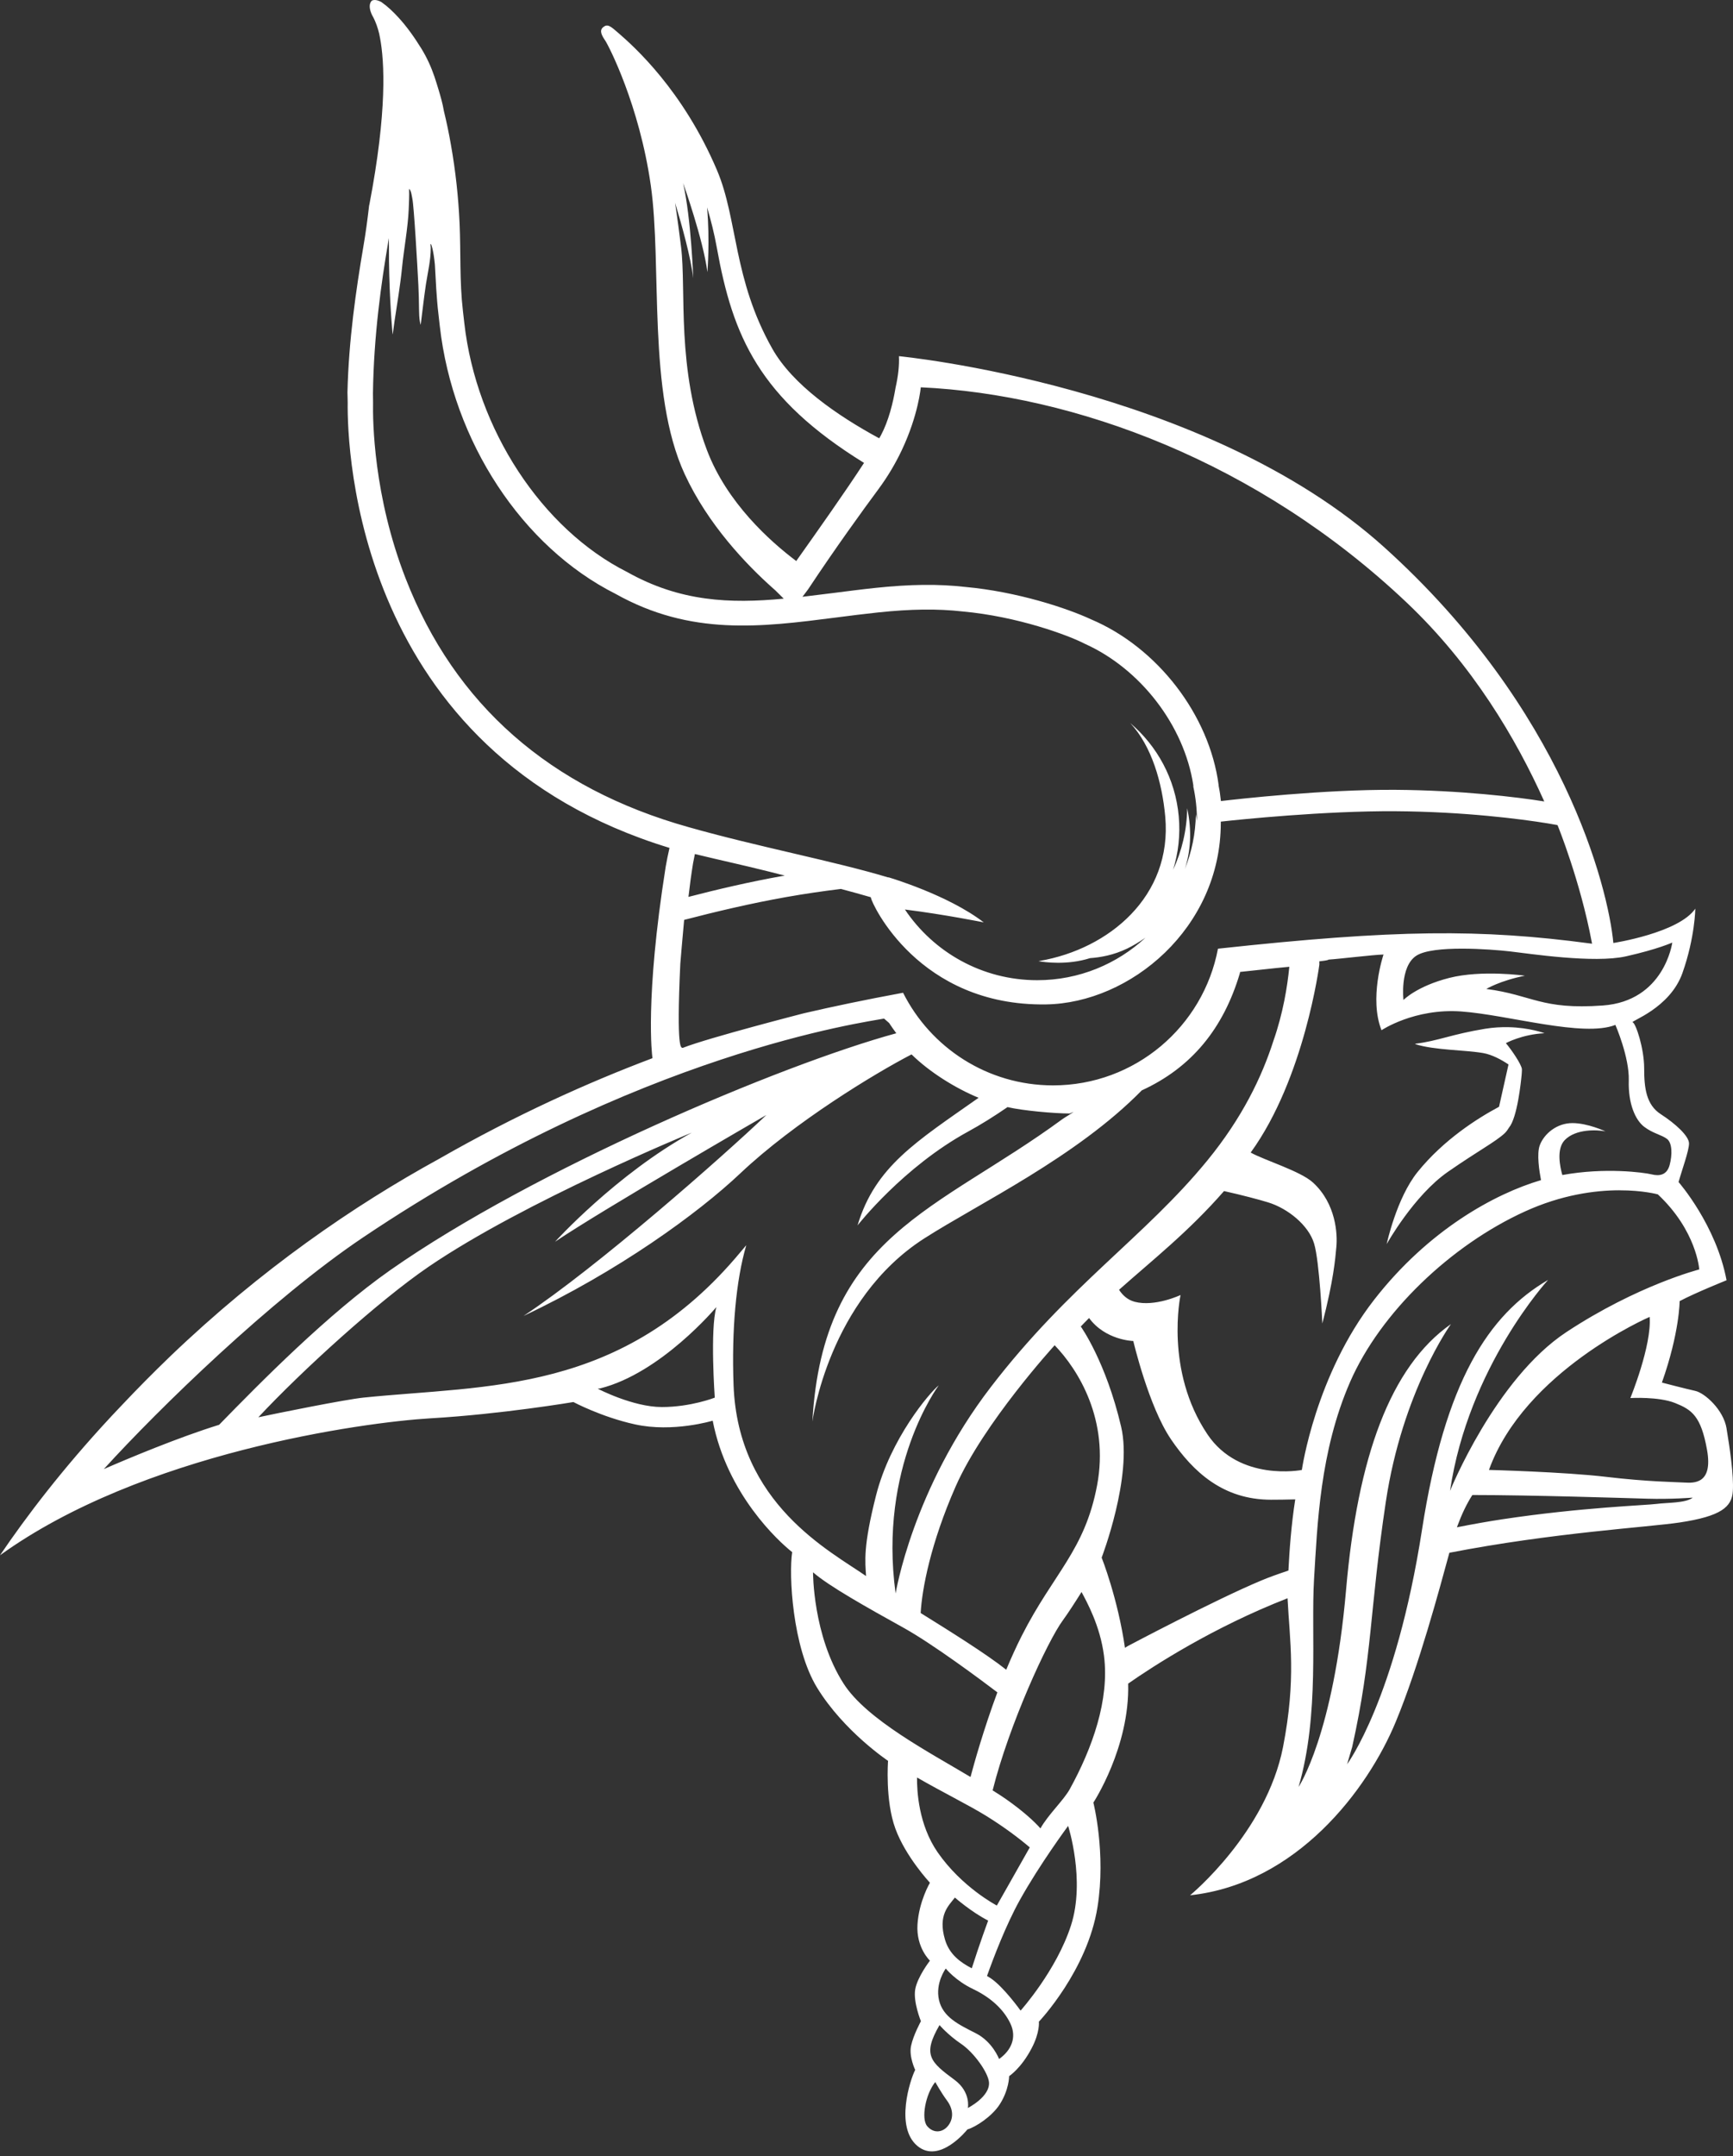 <svg width="160" height="199" viewBox="0 0 160 199" fill="none" xmlns="http://www.w3.org/2000/svg">
<rect x="0" y="0" width="160" height="199" fill="#333333" stroke="none"/>
<path d="M34.337 0.059C34.697 -0.132 35.227 0.201 35.227 0.201C35.797 0.603 36.305 1.09 36.778 1.605C37.576 2.473 38.26 3.447 38.881 4.449C39.398 5.281 39.798 6.157 40.108 7.067C40.244 7.483 40.377 7.893 40.497 8.302C40.681 8.923 40.865 9.552 40.971 10.187C40.971 10.201 40.971 10.208 40.977 10.222C41.231 11.266 41.451 12.311 41.633 13.37C42.058 15.769 42.325 18.197 42.431 20.632C42.55 23.314 42.424 25.988 42.736 28.665L42.87 29.836C43.977 39.598 50.02 48.822 57.895 52.788C62.793 55.541 67.403 55.717 72.357 55.251L71.581 54.482C71.504 54.411 71.419 54.334 71.334 54.263C68.941 52.132 65.37 48.427 63.21 43.748C59.738 36.231 61.142 24.523 60.084 17.105C59.026 9.68 56.188 4.21 55.885 3.758C55.56 3.278 55.299 2.82 55.694 2.502C56.097 2.178 56.359 2.404 57.134 3.081C58.49 4.26 63.042 8.29 66.196 15.707C68.123 20.238 67.672 25.764 71.306 32.187C73.183 35.504 77.277 38.341 81.173 40.452C81.229 40.36 81.286 40.261 81.328 40.183C82.041 38.842 82.45 37.183 82.683 35.779C82.93 34.692 83.035 33.704 82.993 32.871C82.993 32.871 111.23 35.574 127.801 50.507C144.373 65.442 148.474 81.921 148.954 87.029C148.985 87.024 154.985 86.098 156.52 83.86C156.52 83.86 156.491 86.521 155.334 89.795C154.176 93.076 150.453 94.256 150.739 94.348C151.029 94.447 151.798 96.762 151.798 98.59C151.798 100.425 151.989 101.963 153.337 102.831C154.685 103.7 155.94 104.85 155.94 105.528C155.94 106.206 155.264 108.034 154.975 109.092C155.015 109.138 158.452 113.074 159.405 118.155C159.367 118.17 156.51 119.316 155.073 120.08C155.073 120.08 155.073 122.975 153.436 127.597C153.447 127.6 155.654 128.176 156.52 128.366C157.388 128.557 159.125 130.102 159.406 131.831L159.404 131.835C159.694 133.572 160.083 136.176 159.984 137.623C159.892 139.069 158.925 139.931 155.072 140.51C152.165 140.947 143.405 141.441 133.814 143.304C132.918 146.579 130.985 153.806 128.86 158.916C126.263 165.183 119.706 173.857 109.875 174.915C109.928 174.872 116.917 169.105 118.457 161.23C119.692 154.878 119.071 151.455 118.873 147.503C111.985 150.185 106.452 153.776 104.158 155.379C104.313 161.237 100.946 166.361 100.946 166.361C100.955 166.394 102.122 171.003 101.328 175.996C100.401 181.845 95.96 186.535 95.915 186.581C95.915 186.581 96.028 187.563 95.236 189.052C94.277 190.886 93.169 191.607 93.169 191.607C93.169 191.622 93.163 192.871 92.3 194.211C91.594 195.312 90.106 196.293 89.315 196.526C89.308 196.535 86.743 199.777 84.686 198.037C82.618 196.293 84.022 191.953 84.495 191.029C84.495 191.029 83.903 189.807 84.114 188.812C84.319 187.825 85.023 186.541 85.024 186.538C85.02 186.527 84.305 184.778 84.495 183.611C84.693 182.446 85.857 180.949 85.857 180.949C85.857 180.949 84.573 179.756 84.707 177.611C84.841 175.465 85.857 173.757 85.857 173.757C85.838 173.736 83.623 171.368 82.667 168.768C81.707 166.157 81.99 162.507 81.99 162.507C81.99 162.507 77.911 159.79 75.44 155.76C73.147 152.02 72.815 145.287 73.14 143.246C71.891 142.266 67.12 137.904 65.8 131.115C65.8 131.115 62.13 132.23 58.622 131.454C55.541 130.778 52.957 129.403 52.94 129.394C52.899 129.401 46.286 130.516 39.757 130.895C33.509 131.263 13.078 134.094 0 143.537C2.421 139.965 5.759 135.576 10.185 130.812C10.206 130.791 10.234 130.769 10.248 130.742C10.587 130.381 10.925 130.021 11.264 129.668C12.661 128.186 14.136 126.696 15.71 125.179C24.095 117.147 32.664 111.261 40.562 106.935C47.62 102.898 54.317 99.891 60.238 97.66C60.231 97.583 60.225 97.534 60.225 97.534C60.218 97.486 59.514 92.275 61.46 79.989C61.552 79.431 61.678 78.852 61.812 78.252C32.869 69.436 32.05 41.445 32.1 37.175C32.107 37.047 32.079 36.427 32.079 36.215C32.192 31.416 32.862 26.793 33.554 22.721C33.772 21.465 33.935 20.202 34.083 18.939L34.097 18.91C35.769 10.209 35.487 5.649 35.092 3.532C35.042 3.235 34.979 2.96 34.901 2.705C34.817 2.423 34.725 2.176 34.641 1.979C34.493 1.628 34.367 1.424 34.365 1.421C33.864 0.391 34.337 0.059 34.337 0.059ZM86.35 192.148C85.441 193.273 85.027 195.544 85.603 196.22C86.178 196.898 86.978 196.817 87.478 196.25C87.976 195.686 88.124 194.795 87.43 193.856C86.869 193.095 86.35 192.148 86.35 192.148ZM86.742 186.894C85.132 189.663 85.911 190.306 88.131 191.952C89.65 193.075 89.36 194.543 89.36 194.543C89.36 194.543 91.445 193.487 91.306 192.148C91.214 191.261 89.935 189.438 88.728 188.621C87.519 187.805 86.742 186.894 86.742 186.894ZM87.318 181.674C87.309 181.687 86.333 183.015 86.694 184.587C87.059 186.168 88.528 186.852 90.089 187.646C91.638 188.433 92.23 189.998 92.24 190.024C93.349 189.244 93.9 188.052 93.287 186.755C92.672 185.457 91.491 184.357 89.838 183.568C88.205 182.787 87.337 181.698 87.318 181.674ZM98.615 168.513C98.597 168.537 95.981 172.069 94.144 175.376C92.858 177.692 91.704 180.736 91.126 182.362C91.248 182.432 91.365 182.502 91.472 182.575C92.674 183.385 94.211 185.538 94.226 185.559C94.262 185.518 97.543 181.848 98.88 177.694C100.226 173.516 98.615 168.513 98.615 168.513ZM88.161 175.125C87.585 175.873 86.572 176.736 87.247 179.008C87.661 180.401 88.698 181.119 89.72 181.654C90.379 179.563 91.231 177.249 91.231 177.249C89.671 176.455 88.161 175.125 88.161 175.125ZM84.665 164.045C84.65 165.281 84.807 168.405 86.569 170.949C88.807 174.177 92.003 175.845 92.033 175.861C92.033 175.861 93.476 173.33 95.075 170.495C94.069 169.64 92.715 168.618 91.047 167.584C89.529 166.643 86.93 165.351 84.665 164.045ZM99.853 146.924C99.366 147.706 98.591 148.912 98.137 149.526C96.701 151.468 93.157 159.186 91.645 165.234C92.098 165.515 92.506 165.78 92.852 166.02C94.514 167.184 95.501 168.118 96.06 168.741C96.784 167.453 98.204 166.142 98.769 165.116C100.849 161.338 102.444 156.877 101.927 152.815C101.572 150.025 100.32 147.804 99.853 146.924ZM149.484 109.851C147.269 109.857 144.202 110.252 140.789 111.806C133.961 114.913 127.454 121.114 124.65 127.535C121.85 133.955 121.626 140.744 121.32 145.739C121.017 150.733 121.85 158.195 119.891 164.916C119.906 164.894 123.112 160.125 124.278 146.708C125.337 134.513 128.356 126.123 133.96 122.2C133.96 122.2 129.475 128.414 127.946 138.605C126.418 148.797 126.724 152.773 124.84 161.231L124.373 162.817C124.373 162.817 128.859 156.812 131.29 141.161C133.418 127.476 137.424 121.336 142.927 118.125C142.927 118.125 135.563 126.13 133.875 137.591C133.875 137.591 138.051 127.265 144.624 122.933C151.197 118.604 156.884 117.157 156.884 117.157C156.882 117.125 156.644 113.589 153.062 110.229C153.062 110.229 151.7 109.847 149.485 109.853L149.484 109.851ZM75.064 145.105C75.064 145.105 75.034 150.936 77.889 155.386C80.017 158.704 85.82 161.729 89.603 163.997C89.931 162.765 90.811 159.6 92.083 156.186C90.552 155.024 86.126 151.729 83.417 150.224C80.098 148.383 76.476 146.354 75.064 145.105ZM97.372 124.153C97.372 124.153 90.801 131.339 88.226 137.196C85.929 142.421 85.125 146.63 85.001 148.866C87.748 150.574 91.068 152.646 92.9 154.099C93.344 153.031 93.825 151.971 94.33 150.973C97.266 145.183 100.147 143.12 101.288 137.087C102.428 131.051 99.559 126.42 97.372 124.153ZM99.784 122.423C99.812 122.462 102.105 125.672 103.51 131.674C104.585 136.272 101.711 143.751 101.711 143.751C101.719 143.771 103.204 147.518 103.862 152.075C103.951 152.02 104.047 151.959 104.134 151.909C104.183 151.883 112.161 147.654 116.454 145.862C117.134 145.576 117.992 145.267 118.954 144.947C119.043 143.15 119.22 140.675 119.584 138.378C118.755 138.399 117.993 138.409 117.352 138.409C112.919 138.409 110.159 135.84 108.101 132.82H108.104C106.053 129.809 104.637 123.786 104.631 123.761C104.593 123.76 102.054 123.688 100.55 121.64C100.294 121.899 100.038 122.153 99.784 122.423ZM119.037 89.224C117.475 89.362 115.988 89.551 114.494 89.699C114.484 89.755 114.471 89.816 114.46 89.858C112.953 94.893 110.041 98.514 105.415 100.63C99.374 106.79 90.361 111.073 85.331 114.295C76.485 119.967 75.011 131.137 75.002 131.203C75.978 113.985 86.532 111.763 98.068 103.299C98.31 103.124 98.891 102.792 99.125 102.615L98.766 102.764C97.324 102.764 94.378 102.495 93.02 102.174C91.759 103.042 90.531 103.805 89.397 104.424C83.392 107.7 79.218 113.035 79.173 113.092C80.805 107.642 84.624 105.345 90.349 101.314C88.209 100.433 85.813 98.939 84.159 97.31C80.787 99.052 73.333 103.578 68.369 108.269C64.4 112.022 57.039 117.343 48.335 121.447C55.175 116.921 66.71 106.755 70.758 102.9C70.758 102.9 55.589 111.66 51.245 114.601C51.245 114.601 56.89 108.373 63.871 104.53C63.871 104.53 48.436 110.855 39.554 116.918C34.959 120.056 27.92 126.449 23.852 130.8C25.523 130.438 31.864 129.159 33.555 128.985C44.97 127.811 57.447 128.698 68.379 115.536C68.558 115.323 68.744 115.109 68.9 114.919C67.948 118.174 67.541 122.735 67.726 127.82C68.123 138.809 76.657 143.15 79.961 145.455C79.878 144.104 79.674 142.754 80.883 138.006C82.213 132.775 85.816 128.532 86.668 127.857C86.624 127.916 81.079 135.37 82.689 147.064C82.689 147.064 84.231 137.445 91.482 128.005C98.733 118.567 105.699 114.151 111.468 107.101C114.675 103.18 116.494 99.416 117.576 96.037C118.461 93.51 118.858 91.043 119.037 89.224ZM135.932 137.979C135.399 138.816 134.97 139.705 134.509 140.953C135.996 140.66 137.432 140.404 138.747 140.207C146.009 139.114 151.981 138.924 152.944 138.795C153.908 138.667 155.642 138.73 156.284 138.216C156.258 138.218 154.261 138.378 152.091 138.314C149.905 138.251 141.332 137.975 136 137.975C135.979 137.975 135.952 137.979 135.932 137.979ZM152.305 121.536C152.232 121.567 140.764 126.537 137.468 135.659C137.523 135.66 144.403 135.84 148.261 136.295C152.134 136.755 154.651 136.772 155.517 136.824C156.383 136.872 158.164 136.975 157.604 133.816C157.043 130.656 156.176 130.095 154.649 129.483C153.127 128.874 150.547 129.024 150.523 129.026C150.523 129.026 152.509 124.184 152.305 121.536ZM127.733 88.093C126.828 88.11 123.574 88.508 122.657 88.561C122.644 88.613 122.313 88.665 121.807 88.72C121.808 88.82 121.808 88.918 121.811 89.018C121.811 89.018 120.444 99.518 115.469 106.37C116.772 107.092 120.057 108.075 121.218 109.134C123.368 111.096 123.486 113.932 123.382 115.052C123.282 116.176 123.117 118.176 122.085 122.145C122.082 122.085 121.83 116.431 121.322 114.757C120.813 113.077 118.903 111.523 117.067 110.963C116.235 110.709 114.707 110.301 113.01 109.923C109.731 113.676 106.424 116.271 103.317 119.033C103.647 119.543 104.113 119.972 104.768 120.143C106.623 120.627 108.966 119.531 108.995 119.517C108.983 119.574 107.513 126.485 111.481 132.379C114.444 136.78 120.161 135.668 120.194 135.662C120.202 135.605 121.445 126.916 126.871 119.951C131.888 113.507 138.004 110.171 142.274 108.913C142.121 108.122 141.861 106.485 142.163 105.689C142.57 104.62 143.744 103.649 145.171 103.649C146.588 103.649 148.202 104.403 148.227 104.414C147.463 104.261 145.476 104.162 144.456 105.228C143.674 106.052 144.035 107.716 144.243 108.443C148.172 107.721 151.789 108.21 152.481 108.381C153.223 108.567 153.902 108.441 154.151 107.514C154.4 106.588 154.399 105.476 153.901 105.106C153.405 104.729 152.602 104.606 151.797 103.989C150.992 103.371 150.316 101.885 150.377 99.72C150.439 97.567 149.156 94.623 149.141 94.588C146.171 95.763 139.241 93.659 134.912 93.348C130.582 93.039 127.548 95.079 127.548 95.079C126.389 92.152 127.696 88.204 127.733 88.093ZM81.621 94.004C80.048 94.322 58.98 97.091 33.496 114.217C25.053 119.892 14.696 129.964 9.585 135.583C11.776 134.626 16.495 132.647 20.23 131.494C24.044 127.577 30.305 121.233 36.042 117.212C49.338 107.902 72.079 98.271 82.751 95.359C82.522 95.048 82.297 94.735 82.086 94.409L81.621 94.004ZM66.14 120.627C66.098 120.677 61.021 126.731 55.404 128.137L55.185 128.162C55.221 128.18 58.438 129.855 61.106 129.855C63.79 129.855 65.991 128.988 65.991 128.988C65.991 128.988 65.543 122.689 66.14 120.627ZM139.27 94.797C141.241 94.84 142.582 95.349 142.6 95.356C140.51 95.458 139.032 96.271 139.032 96.271C139.545 96.883 140.459 98.207 140.51 98.666C140.516 98.724 140.51 98.85 140.499 99.018C140.499 99.018 140.495 99.068 140.489 99.14V99.158C140.425 99.863 140.083 103.142 139.327 104.056C139.216 104.238 139.092 104.415 138.935 104.574C138.067 105.385 136.549 106.157 133.684 108.144C130.537 110.328 128.045 114.784 128.026 114.818C128.034 114.781 128.935 110.571 130.879 108.162C133.299 105.163 136.454 103.181 138.399 102.145L139.273 98.239C138.604 97.791 137.76 97.335 136.945 97.189C135.254 96.891 132.403 96.928 130.658 96.359C130.667 96.345 130.679 96.325 130.679 96.325C132.768 96.07 133.992 95.458 137.099 94.947C137.875 94.82 138.608 94.783 139.27 94.797ZM128.856 74.868C122.286 74.823 114.364 75.644 112.803 75.818L112.712 75.829V75.925C112.712 75.93 112.711 75.939 112.711 75.948C112.702 85.652 104.346 92.581 96.569 92.697C90.69 92.784 86.671 90.459 84.11 88.044C82.83 86.836 81.913 85.605 81.311 84.642C81.011 84.161 80.789 83.746 80.64 83.436C80.565 83.281 80.509 83.151 80.471 83.053C80.431 82.952 80.413 82.891 80.409 82.869L80.398 82.805L80.336 82.787C79.492 82.541 78.591 82.295 77.658 82.045L77.64 82.04L77.619 82.042C76.047 82.234 74.367 82.475 72.603 82.787C69.342 83.361 65.973 84.165 63.233 84.878L63.164 84.897L63.157 84.968C63.027 86.409 62.819 88.736 62.81 88.944C62.615 93.054 62.646 94.973 62.727 95.866C62.748 96.089 62.772 96.251 62.797 96.367C62.821 96.481 62.847 96.558 62.876 96.609C62.904 96.657 62.949 96.706 63.016 96.708C63.046 96.709 63.071 96.699 63.087 96.69L63.088 96.688C64.279 96.224 67.059 95.431 69.55 94.752C70.797 94.412 71.972 94.101 72.833 93.875C73.263 93.763 73.616 93.67 73.861 93.607C73.984 93.575 74.08 93.55 74.144 93.534C74.177 93.525 74.202 93.519 74.219 93.515C74.227 93.513 74.233 93.511 74.237 93.51C74.239 93.51 74.241 93.509 74.242 93.509C76.798 92.915 79.83 92.276 83.376 91.62C85.923 96.689 91.164 100.169 97.224 100.169C104.799 100.169 111.096 94.734 112.449 87.554C128.897 85.77 136.682 85.723 146.847 87.076L146.987 87.094L146.961 86.954C146.425 84.109 145.639 81.42 144.988 79.444C144.663 78.456 144.371 77.644 144.16 77.081C144.055 76.799 143.97 76.578 143.911 76.428L143.825 76.213C143.823 76.209 143.822 76.205 143.821 76.203C143.821 76.201 143.82 76.2 143.819 76.2V76.199L143.798 76.147L143.743 76.137L142.874 75.986C140.433 75.588 135.183 74.91 128.856 74.868ZM154.394 86.989C154.394 86.989 153.064 87.6 150.111 88.262C147.156 88.924 141.196 88.009 139.41 87.805C137.627 87.602 132.278 87.194 130.748 88.211C129.221 89.229 129.576 92.287 129.576 92.287C129.589 92.273 130.818 91.011 133.807 90.25C136.813 89.487 140.789 90.047 140.789 90.047C138.502 90.502 137.23 91.265 137.222 91.27C141.501 91.83 142.264 93.206 147.971 92.798C153.653 92.392 154.387 87.034 154.394 86.989ZM37.773 17.432C37.792 18.072 37.761 18.714 37.732 19.353C37.661 21.017 37.288 22.997 37.123 24.655C36.959 26.32 36.677 27.959 36.429 29.614C36.361 30.07 36.256 30.982 36.242 30.833C36.241 30.803 36.238 30.772 36.235 30.736C36.146 29.72 35.89 26.452 35.91 22.741L35.899 21.975C35.877 22.12 35.854 22.267 35.829 22.413C35.221 25.984 34.502 30.95 34.433 36.311C34.431 36.464 34.446 36.913 34.443 37.152C34.41 38.819 34.474 45.749 37.455 53.398C41.987 65.032 50.776 72.749 63.573 76.336C69.912 78.137 77.047 79.48 82.013 80.981C82.013 80.986 82.019 80.963 82.019 80.963C82.063 80.976 87.523 82.581 90.823 85.126C90.781 85.118 87.199 84.395 83.547 83.938C86.189 87.872 90.67 90.462 95.766 90.462C99.624 90.462 103.129 88.967 105.756 86.54C105.124 86.98 104.535 87.317 104.069 87.542C102.812 88.151 101.574 88.361 100.641 88.426C98.538 89.096 96.428 88.804 95.885 88.707C95.928 88.698 95.972 88.683 96.017 88.677C102.345 87.585 108.246 82.747 107.582 75.368C107.295 72.219 106.333 68.853 104.347 66.729C106.826 68.841 108.513 71.861 108.828 75.336C108.985 77.053 108.788 78.72 108.307 80.273C109.11 78.54 109.581 76.624 109.607 74.595C110.074 76.761 109.903 78.618 109.391 80.204C110.019 78.638 110.382 76.938 110.407 75.154C110.452 75.361 110.471 75.558 110.506 75.76C110.506 75.747 110.509 75.736 110.509 75.723C110.509 74.657 110.395 73.618 110.177 72.617L110.174 72.471C109.333 66.963 105.299 61.725 100.156 59.415C98.615 58.616 93.933 56.888 88.865 56.431C86.568 56.171 84.105 56.201 81.095 56.519C79.75 56.661 78.441 56.828 77.158 56.994C70.281 57.875 63.785 58.708 56.825 54.805C48.202 50.459 41.818 40.754 40.605 30.103L40.474 28.941C40.3 27.474 40.236 25.919 40.151 24.418C40.028 23.091 39.784 22.368 39.755 22.535C39.738 22.633 39.769 22.755 39.769 22.854C39.777 23.989 39.498 25.116 39.325 26.228C39.12 27.551 38.848 30.06 38.83 29.974C38.807 29.87 38.775 29.764 38.763 29.666C38.703 29.299 38.693 28.936 38.688 28.565C38.679 27.822 38.665 27.076 38.627 26.332C38.533 24.469 38.219 19.03 38.071 18.338C38.033 18.162 37.958 17.541 37.773 17.432ZM127.733 88.093H127.735L127.734 88.091C127.734 88.092 127.734 88.092 127.733 88.093ZM63.986 79.674C63.82 80.695 63.679 81.737 63.562 82.774C66.178 82.095 69.271 81.369 72.249 80.843C72.319 80.832 72.385 80.82 72.455 80.809C72.406 80.796 72.358 80.784 72.31 80.772C71.799 80.643 71.284 80.512 70.765 80.382C69.727 80.121 68.677 79.878 67.628 79.634C66.464 79.364 65.299 79.097 64.155 78.818C64.093 79.105 64.038 79.391 63.986 79.674ZM85.011 35.745C85.011 35.745 84.796 38.285 83.263 41.534C82.718 42.686 82.008 43.925 81.081 45.175C79.749 46.967 77.079 50.654 74.624 54.366C74.543 54.49 74.091 55.071 74.086 55.078C74.998 54.972 75.923 54.857 76.867 54.736C78.167 54.57 79.491 54.398 80.853 54.254C84.033 53.918 86.654 53.888 89.093 54.166C93.917 54.6 98.54 56.138 100.735 57.16C106.846 59.744 111.662 65.967 112.514 72.476H112.504C112.538 72.656 112.574 72.836 112.603 73.018C112.613 73.086 112.623 73.155 112.633 73.221C112.667 73.453 112.697 73.687 112.721 73.922C112.721 73.924 112.724 73.926 112.725 73.929C114.24 73.75 122.209 72.847 128.855 72.893C134.784 72.933 140.045 73.555 142.575 73.966C139.977 68.173 135.958 61.376 129.883 55.62C116.15 42.611 99.176 36.395 85.011 35.745ZM63.071 16.9C63.819 20.26 64.003 25.674 64.003 25.674C63.782 23.769 62.956 20.795 62.326 18.716C62.553 20.221 62.735 21.632 62.879 22.788C63.375 26.808 62.415 33.995 65.264 41.529C67.107 46.402 71.113 49.973 73.513 51.776C75.501 48.973 78.048 45.371 79.772 42.721C70.066 36.726 67.653 31.034 66.185 22.88C65.95 21.567 65.634 20.32 65.28 19.134C65.553 22.223 65.311 25.117 65.311 25.117C64.936 22.131 63.071 16.9 63.071 16.9Z" fill="white"/>
</svg>
